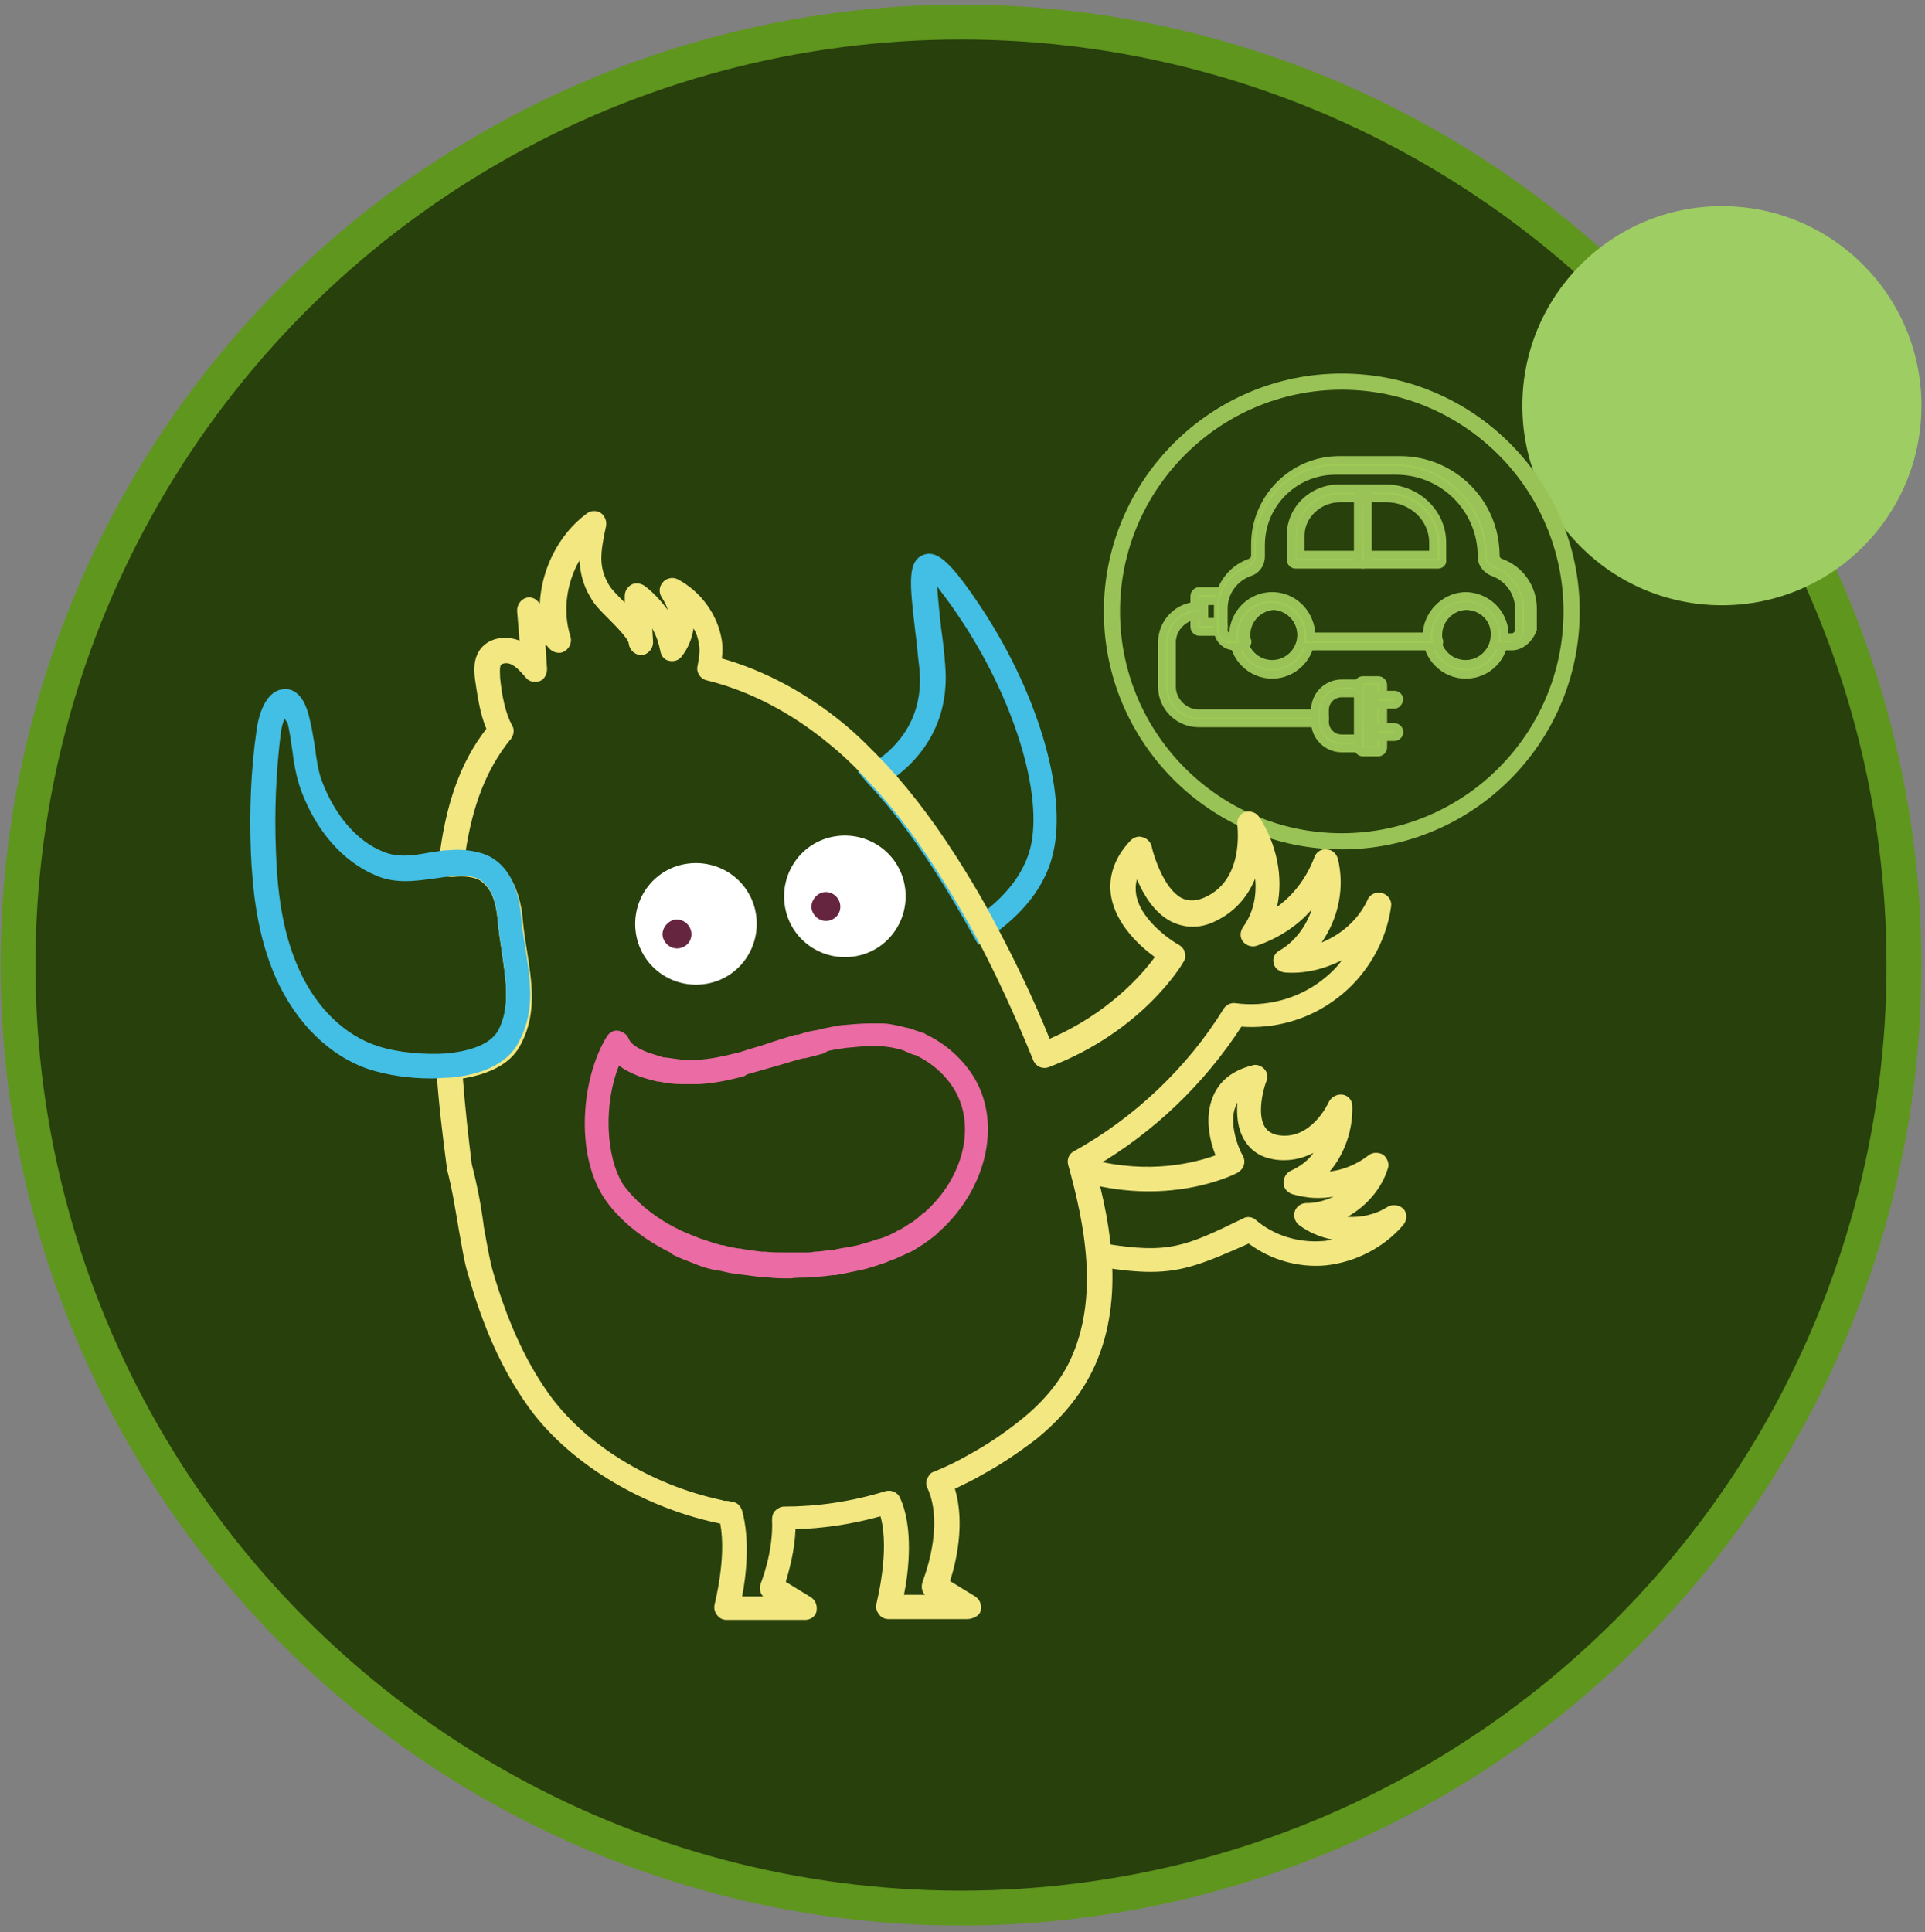 <svg width="276" height="277" viewBox="0 0 276 277" fill="none" xmlns="http://www.w3.org/2000/svg">
<rect x="0" y="0" width="276" height="277" fill="#808080" stroke="none"/>
<circle cx="137.785" cy="138.365" r="135.203" fill="#28400C" stroke="#5F961E" stroke-width="5"/>
<circle cx="246.877" cy="58.167" r="28.611" fill="#9DCD63"/>
<path d="M182.4 96.72C179.267 96.72 176.83 94.168 176.83 91.151C176.83 88.134 179.383 85.581 182.4 85.581C185.533 85.581 187.97 88.134 187.97 91.151C187.97 94.168 185.417 96.72 182.4 96.72ZM182.4 86.857C180.079 86.857 178.223 88.714 178.223 91.035C178.223 93.355 180.079 95.212 182.4 95.212C184.721 95.212 186.577 93.355 186.577 91.035C186.577 88.83 184.721 86.857 182.4 86.857Z" fill="#9FCB56"/>
<path d="M182.4 97.3C179.035 97.3 176.25 94.516 176.25 91.151C176.25 87.786 179.035 85.001 182.4 85.001C185.765 85.001 188.55 87.786 188.55 91.151C188.55 94.516 185.765 97.3 182.4 97.3ZM182.4 86.161C179.615 86.161 177.411 88.366 177.411 91.151C177.411 93.936 179.615 96.14 182.4 96.14C185.185 96.14 187.389 93.936 187.389 91.151C187.389 88.366 185.185 86.161 182.4 86.161ZM182.4 95.908C179.731 95.908 177.643 93.704 177.643 91.151C177.643 88.598 179.847 86.393 182.4 86.393C184.953 86.393 187.157 88.598 187.157 91.151C187.157 93.704 185.069 95.908 182.4 95.908ZM182.4 87.438C180.427 87.438 178.803 89.062 178.803 91.035C178.803 93.007 180.427 94.632 182.4 94.632C184.373 94.632 185.997 93.007 185.997 91.035C185.997 89.062 184.373 87.438 182.4 87.438Z" fill="#9AC357"/>
<path d="M210.132 96.72C206.999 96.72 204.562 94.168 204.562 91.151C204.562 88.134 207.115 85.581 210.132 85.581C213.265 85.581 215.701 88.134 215.701 91.151C215.701 94.168 213.265 96.72 210.132 96.72ZM210.132 86.857C207.811 86.857 205.955 88.714 205.955 91.035C205.955 93.355 207.811 95.212 210.132 95.212C212.452 95.212 214.309 93.355 214.309 91.035C214.425 88.83 212.452 86.857 210.132 86.857Z" fill="#9FCB56"/>
<path d="M210.132 97.3C206.767 97.3 203.982 94.516 203.982 91.151C203.982 87.786 206.767 85.001 210.132 85.001C213.497 85.001 216.282 87.786 216.282 91.151C216.282 94.516 213.613 97.3 210.132 97.3ZM210.132 86.161C207.347 86.161 205.143 88.366 205.143 91.151C205.143 93.936 207.347 96.14 210.132 96.14C212.917 96.14 215.121 93.936 215.121 91.151C215.121 88.366 212.917 86.161 210.132 86.161ZM210.132 95.908C207.463 95.908 205.375 93.704 205.375 91.151C205.375 88.598 207.579 86.393 210.132 86.393C212.801 86.393 214.889 88.598 214.889 91.151C214.889 93.704 212.801 95.908 210.132 95.908ZM210.132 87.438C208.159 87.438 206.535 89.062 206.535 91.035C206.535 93.007 208.159 94.632 210.132 94.632C212.104 94.632 213.729 93.007 213.729 91.035C213.845 89.062 212.221 87.438 210.132 87.438Z" fill="#9AC357"/>
<path d="M206.187 80.939H185.765C185.417 80.939 185.069 80.591 185.069 80.243V76.762C185.069 73.049 188.202 70.032 192.031 70.032H198.645C203.054 70.032 206.767 73.513 206.767 77.806V80.243C206.883 80.591 206.535 80.939 206.187 80.939ZM186.461 79.547H205.491V77.806C205.491 74.209 202.474 71.425 198.761 71.425H192.147C189.014 71.425 186.461 73.861 186.461 76.762V79.547Z" fill="#9FCB56"/>
<path d="M206.187 81.52H185.765C185.069 81.52 184.489 80.939 184.489 80.243V76.762C184.489 72.701 187.853 69.452 192.031 69.452H198.645C203.402 69.452 207.347 73.165 207.347 77.806V80.243C207.463 80.939 206.883 81.52 206.187 81.52ZM192.147 70.612C188.55 70.612 185.765 73.397 185.765 76.762V80.243C185.765 80.243 185.765 80.359 185.881 80.359H206.303C206.303 80.359 206.419 80.359 206.419 80.243V77.806C206.419 73.861 203.054 70.612 198.877 70.612H192.147ZM206.071 80.127H185.881V76.762C185.881 73.513 188.666 70.844 192.147 70.844H198.761C202.822 70.844 206.071 73.977 206.071 77.806V80.127ZM187.041 78.967H204.91V77.806C204.91 74.558 202.126 72.005 198.761 72.005H192.147C189.362 72.005 187.041 74.21 187.041 76.762V78.967Z" fill="#9AC357"/>
<path d="M174.742 90.571H171.957C171.609 90.571 171.261 90.223 171.261 89.875V85.466C171.261 85.118 171.609 84.769 171.957 84.769H174.974C175.322 84.769 175.67 85.118 175.67 85.466C175.67 85.814 175.322 86.162 174.974 86.162H172.653V89.179H174.742C175.09 89.179 175.438 89.527 175.438 89.875C175.438 90.223 175.09 90.571 174.742 90.571Z" fill="#9FCB56"/>
<path d="M174.742 91.151H171.957C171.261 91.151 170.681 90.571 170.681 89.875V85.466C170.681 84.77 171.261 84.189 171.957 84.189H174.974C175.67 84.189 176.25 84.77 176.25 85.466C176.25 86.162 175.67 86.742 174.974 86.742H173.233V88.599H174.742C175.438 88.599 176.018 89.179 176.018 89.875C175.902 90.571 175.438 91.151 174.742 91.151ZM171.841 85.35L171.725 89.875C171.725 89.875 171.725 89.991 171.841 89.991H174.626C174.626 89.991 174.742 89.991 174.742 89.875C174.742 89.759 174.742 89.759 174.626 89.759H171.957V85.582H174.858C174.858 85.582 174.974 85.582 174.974 85.466C174.974 85.35 174.974 85.35 174.858 85.35H171.841Z" fill="#9AC357"/>
<path d="M189.246 103.682H171.841C168.94 103.682 166.62 101.362 166.62 98.461V92.079C166.62 89.178 168.94 86.857 171.841 86.857C172.189 86.857 172.537 87.206 172.537 87.554C172.537 87.902 172.189 88.25 171.841 88.25C169.752 88.25 168.012 89.99 168.012 92.079V98.461C168.012 100.549 169.752 102.29 171.841 102.29H189.246C189.594 102.29 189.942 102.638 189.942 102.986C189.942 103.334 189.71 103.682 189.246 103.682Z" fill="#9FCB56"/>
<path d="M189.246 104.262H171.841C168.708 104.262 166.039 101.71 166.039 98.461V92.079C166.039 88.946 168.592 86.277 171.841 86.277C172.537 86.277 173.117 86.858 173.117 87.554C173.117 88.25 172.537 88.83 171.841 88.83C170.1 88.83 168.592 90.338 168.592 92.079V98.461C168.592 100.201 170.1 101.71 171.841 101.71H189.246C189.942 101.71 190.522 102.29 190.522 102.986C190.522 103.682 189.942 104.262 189.246 104.262ZM171.841 87.438C169.288 87.438 167.2 89.526 167.2 92.079V98.461C167.2 101.014 169.288 103.102 171.841 103.102H189.246C189.246 103.102 189.362 103.102 189.362 102.986C189.362 102.87 189.362 102.87 189.246 102.87H171.841C169.404 102.87 167.432 100.897 167.432 98.461V92.079C167.432 89.642 169.404 87.67 171.841 87.67C171.957 87.67 171.957 87.67 171.841 87.438C171.957 87.554 171.957 87.438 171.841 87.438Z" fill="#9AC357"/>
<path d="M195.396 107.279H192.379C190.29 107.279 188.55 105.538 188.55 103.45V101.825C188.55 99.737 190.29 97.996 192.379 97.996H195.396C195.744 97.996 196.092 98.344 196.092 98.692V106.583C196.092 106.931 195.86 107.279 195.396 107.279ZM192.379 99.388C191.102 99.388 189.942 100.433 189.942 101.825V103.45C189.942 104.726 190.986 105.886 192.379 105.886H194.815V99.388H192.379Z" fill="#9FCB56"/>
<path d="M195.396 107.859H192.379C189.942 107.859 187.969 105.886 187.969 103.45V101.825C187.969 99.389 189.942 97.416 192.379 97.416H195.396C196.092 97.416 196.672 97.996 196.672 98.692V106.583C196.672 107.279 196.092 107.859 195.396 107.859ZM192.379 98.576C190.638 98.576 189.13 99.969 189.13 101.825V103.45C189.13 105.19 190.522 106.699 192.379 106.699H195.396C195.396 106.699 195.512 106.699 195.512 106.583V98.692C195.512 98.692 195.512 98.576 195.396 98.576H192.379ZM195.28 106.467H192.263C190.638 106.467 189.246 105.074 189.246 103.45V101.825C189.246 100.201 190.638 98.808 192.263 98.808H195.28V106.467ZM192.379 99.969C191.334 99.969 190.522 100.781 190.522 101.825V103.45C190.522 104.494 191.334 105.306 192.379 105.306H194.235V99.969H192.379Z" fill="#9AC357"/>
<path d="M197.6 107.859H195.396C195.048 107.859 194.699 107.511 194.699 107.163V98.228C194.699 97.88 195.048 97.532 195.396 97.532H197.6C197.948 97.532 198.296 97.88 198.296 98.228V107.163C198.296 107.511 198.064 107.859 197.6 107.859ZM196.092 106.467H196.904V98.809H196.092V106.467Z" fill="#9FCB56"/>
<path d="M197.6 108.439H195.396C194.7 108.439 194.119 107.859 194.119 107.163V98.228C194.119 97.532 194.7 96.952 195.396 96.952H197.6C198.297 96.952 198.877 97.532 198.877 98.228V107.163C198.877 107.859 198.297 108.439 197.6 108.439ZM195.396 97.996L195.28 107.047C195.28 107.047 195.28 107.163 195.396 107.163H197.6C197.6 107.163 197.716 107.163 197.716 107.047V98.112C197.716 98.112 197.716 97.996 197.6 97.996H195.396ZM197.484 107.047H195.512V98.228H197.484V107.047Z" fill="#9AC357"/>
<path d="M199.921 101.013H197.716C197.368 101.013 197.02 100.664 197.02 100.316C197.02 99.968 197.368 99.62 197.716 99.62H199.921C200.269 99.62 200.617 99.968 200.617 100.316C200.501 100.664 200.269 101.013 199.921 101.013Z" fill="#9FCB56"/>
<path d="M199.921 101.593H197.716C197.02 101.593 196.44 101.013 196.44 100.316C196.44 99.62 197.02 99.04 197.716 99.04H199.921C200.617 99.04 201.197 99.62 201.197 100.316C201.081 101.013 200.617 101.593 199.921 101.593ZM197.6 100.2C197.484 100.316 197.6 100.432 197.6 100.432H199.805C199.805 100.432 199.921 100.432 199.921 100.316C199.921 100.2 199.921 100.2 199.805 100.2H197.6Z" fill="#9AC357"/>
<path d="M199.921 105.654H197.716C197.368 105.654 197.02 105.306 197.02 104.958C197.02 104.61 197.368 104.262 197.716 104.262H199.921C200.269 104.262 200.617 104.61 200.617 104.958C200.501 105.422 200.269 105.654 199.921 105.654Z" fill="#9FCB56"/>
<path d="M199.921 106.234H197.716C197.02 106.234 196.44 105.654 196.44 104.958C196.44 104.262 197.02 103.682 197.716 103.682H199.921C200.617 103.682 201.197 104.262 201.197 104.958C201.197 105.654 200.617 106.234 199.921 106.234ZM197.6 104.842C197.484 104.958 197.6 105.074 197.6 105.074H199.805C199.805 105.074 199.921 105.074 199.921 104.958C199.921 104.842 199.921 104.842 199.805 104.842H197.6Z" fill="#9AC357"/>
<path d="M195.396 80.939C195.047 80.939 194.699 80.591 194.699 80.243V70.728C194.699 70.38 195.047 70.032 195.396 70.032C195.744 70.032 196.092 70.38 196.092 70.728V80.243C196.092 80.591 195.86 80.939 195.396 80.939Z" fill="#9FCB56"/>
<path d="M195.395 81.52C194.699 81.52 194.119 80.939 194.119 80.243V70.728C194.119 70.032 194.699 69.452 195.395 69.452C196.092 69.452 196.672 70.032 196.672 70.728V80.243C196.672 80.939 196.092 81.52 195.395 81.52ZM195.395 70.612L195.279 80.243C195.279 80.359 195.512 80.359 195.512 80.243L195.395 70.612C195.512 70.728 195.512 70.612 195.395 70.612Z" fill="#9AC357"/>
<path d="M216.746 92.659H215.005C214.773 92.659 214.657 92.543 214.425 92.427C214.309 92.311 214.193 92.079 214.309 91.847C214.309 91.615 214.425 91.383 214.425 91.035C214.425 88.714 212.569 86.858 210.248 86.858C207.927 86.858 206.071 88.714 206.071 91.035C206.071 91.267 206.071 91.499 206.187 91.847C206.187 92.079 206.187 92.195 206.071 92.427C205.955 92.543 205.723 92.659 205.491 92.659H187.273C187.041 92.659 186.925 92.543 186.693 92.427C186.577 92.311 186.461 92.079 186.577 91.847C186.577 91.615 186.693 91.267 186.693 91.035C186.693 88.714 184.837 86.858 182.516 86.858C180.195 86.858 178.339 88.714 178.339 91.035C178.339 91.267 178.339 91.499 178.455 91.847C178.455 92.079 178.455 92.195 178.339 92.427C178.223 92.543 177.991 92.659 177.759 92.659H176.598C175.322 92.659 174.162 91.615 174.162 90.223V87.206C174.162 84.305 176.018 81.636 178.803 80.708C179.267 80.592 179.499 80.128 179.499 79.78V78.155C179.499 71.541 184.953 66.088 191.567 66.088H200.269C207.811 66.088 213.961 72.238 213.961 79.78C213.961 80.244 214.193 80.592 214.657 80.708C217.442 81.636 219.298 84.305 219.298 87.206V90.339C219.182 91.615 218.022 92.659 216.746 92.659ZM215.701 91.383H216.746C217.326 91.383 217.79 90.919 217.79 90.339V87.206C217.79 84.885 216.282 82.797 214.077 81.984C213.149 81.636 212.453 80.708 212.453 79.78C212.453 72.934 206.883 67.48 200.153 67.48H191.451C185.533 67.48 180.776 72.238 180.776 78.155V79.78C180.776 80.824 180.079 81.752 179.151 81.984C176.946 82.797 175.438 84.885 175.438 87.206V90.339C175.438 90.919 175.902 91.383 176.482 91.383H176.946C176.946 91.267 176.946 91.267 176.946 91.151C176.946 88.018 179.499 85.581 182.516 85.581C185.649 85.581 188.086 88.134 188.086 91.151C188.086 91.267 188.086 91.267 188.086 91.383H204.678C204.678 91.267 204.678 91.267 204.678 91.151C204.678 88.018 207.231 85.581 210.248 85.581C213.381 85.581 215.817 88.134 215.817 91.151C215.701 91.151 215.701 91.267 215.701 91.383Z" fill="#9FCB56"/>
<path d="M216.746 93.24H215.005C214.657 93.24 214.309 93.124 214.077 92.775C213.845 92.427 213.729 92.079 213.845 91.731C213.845 91.499 213.961 91.267 213.961 91.035C213.961 89.062 212.336 87.438 210.364 87.438C208.391 87.438 206.767 89.062 206.767 91.035C206.767 91.267 206.767 91.499 206.883 91.731C206.999 92.079 206.883 92.427 206.651 92.775C206.419 93.007 206.071 93.24 205.723 93.24H187.505C187.157 93.24 186.809 93.124 186.577 92.775C186.345 92.543 186.229 92.079 186.345 91.731C186.345 91.499 186.461 91.267 186.461 91.035C186.461 89.062 184.837 87.438 182.864 87.438C180.891 87.438 179.267 89.062 179.267 91.035C179.267 91.267 179.267 91.499 179.383 91.731C179.499 92.079 179.383 92.427 179.151 92.775C178.919 93.007 178.571 93.24 178.223 93.24H177.062C175.438 93.24 174.046 91.963 174.046 90.223V87.206C174.046 84.073 176.018 81.172 179.035 80.128C179.267 80.012 179.383 79.896 179.383 79.664V78.039C179.383 71.077 185.069 65.392 192.031 65.392H200.733C208.623 65.392 215.005 71.773 215.005 79.664C215.005 79.896 215.121 80.012 215.353 80.128C218.37 81.172 220.343 84.073 220.343 87.206V90.339C219.763 91.963 218.37 93.24 216.746 93.24ZM210.132 86.278C212.801 86.278 214.889 88.482 214.889 91.035C214.889 91.267 214.889 91.615 214.773 91.963L214.889 92.079H216.63C217.674 92.079 218.486 91.267 218.486 90.223V87.206C218.486 84.537 216.746 82.1 214.193 81.172C213.497 80.94 213.149 80.36 213.149 79.664C213.149 72.47 207.231 66.552 200.037 66.552H191.334C185.069 66.552 179.847 71.657 179.847 78.039V79.664C179.847 80.36 179.383 80.94 178.803 81.172C176.25 82.1 174.51 84.421 174.51 87.206V90.339C174.51 91.383 175.322 92.195 176.366 92.195H177.527L178.223 91.963L177.643 92.079C177.643 91.731 177.527 91.499 177.527 91.151C177.527 88.482 179.731 86.394 182.284 86.394C184.837 86.394 187.041 88.598 187.041 91.151C187.041 91.383 187.041 91.731 186.925 92.079L187.041 92.195H205.374L206.071 91.963L205.49 92.079C205.49 91.731 205.374 91.499 205.374 91.151C205.374 88.482 207.579 86.278 210.132 86.278ZM216.746 91.963H215.121V91.151C215.121 88.366 212.917 86.162 210.132 86.162C207.347 86.162 205.142 88.366 205.142 91.151V91.963H187.273V91.151C187.273 88.366 185.069 86.162 182.284 86.162C179.499 86.162 177.294 88.366 177.294 91.151V91.963H176.366C175.438 91.963 174.742 91.267 174.742 90.339V87.206C174.742 84.653 176.366 82.216 178.803 81.404C179.499 81.172 180.079 80.476 180.079 79.664V78.039C180.079 71.889 185.185 66.784 191.334 66.784H200.037C207.115 66.784 212.917 72.586 212.917 79.664C212.917 80.476 213.381 81.056 214.193 81.404C216.63 82.216 218.254 84.537 218.254 87.206V90.339C218.37 91.151 217.674 91.963 216.746 91.963ZM216.282 90.803H216.746C216.978 90.803 217.21 90.571 217.21 90.339V87.206C217.21 85.117 215.817 83.261 213.845 82.564C212.685 82.1 211.872 81.056 211.872 79.78C211.872 73.282 206.651 68.06 200.153 68.06H191.45C185.881 68.06 181.356 72.586 181.356 78.155V79.78C181.356 81.056 180.543 82.216 179.383 82.564C177.41 83.261 176.018 85.117 176.018 87.206V90.339C176.018 90.571 176.134 90.687 176.25 90.687C176.482 87.438 179.151 84.885 182.4 84.885C185.649 84.885 188.318 87.438 188.55 90.687H204.098C204.33 87.438 206.999 84.885 210.248 84.885C213.497 85.001 216.165 87.554 216.282 90.803Z" fill="#9AC357"/>
<path d="M192.379 121.203C173.93 121.203 158.845 106.119 158.845 87.669C158.845 69.22 173.93 54.136 192.379 54.136C210.828 54.136 225.912 69.22 225.912 87.669C225.912 106.119 210.828 121.203 192.379 121.203ZM192.379 55.296C174.51 55.296 160.006 69.8 160.006 87.669C160.006 105.538 174.51 120.042 192.379 120.042C210.248 120.042 224.752 105.538 224.752 87.669C224.752 69.8 210.248 55.296 192.379 55.296Z" fill="#9FCB56"/>
<path d="M192.379 121.783C173.581 121.783 158.265 106.467 158.265 87.669C158.265 68.872 173.581 53.556 192.379 53.556C211.176 53.556 226.493 68.872 226.493 87.669C226.493 106.467 211.176 121.783 192.379 121.783ZM192.379 120.623C210.48 120.623 225.332 105.77 225.332 87.669C225.332 105.887 210.48 120.623 192.379 120.623ZM192.379 55.876C174.858 55.876 160.586 70.148 160.586 87.669C160.586 105.19 174.858 119.462 192.379 119.462C209.9 119.462 224.172 105.19 224.172 87.669C224.172 70.148 209.9 55.876 192.379 55.876Z" fill="#9AC357"/>
<path d="M140.28 135.476L139.352 133.852C137.959 131.299 136.567 128.978 135.291 126.89C131.694 121.088 128.213 116.331 124.383 112.269L122.991 110.645L124.848 109.601C127.748 107.86 132.622 103.683 131.81 95.793C131.578 93.936 131.461 92.196 131.229 90.571C130.417 83.609 130.069 80.476 132.39 79.548C134.246 78.852 136.103 80.36 140.048 86.162C148.634 98.694 153.16 113.662 150.955 122.48C149.563 128.282 145.153 132.111 141.788 134.432L140.28 135.476ZM128.445 111.341C131.81 115.286 135.175 119.695 138.423 125.033C139.468 126.657 140.512 128.398 141.556 130.371C143.877 128.514 146.662 125.613 147.706 121.668C149.679 113.894 145.269 99.854 137.379 88.251C135.987 86.162 134.942 84.886 134.362 84.073C134.478 85.698 134.71 88.135 134.942 90.107C135.175 91.732 135.407 93.588 135.523 95.445C136.219 103.915 131.694 108.904 128.445 111.341Z" fill="#43BEE4"/>
<path d="M138.656 232.131H127.4C126.82 232.131 126.356 231.899 126.008 231.435C125.66 230.97 125.544 230.506 125.66 229.926C125.66 229.81 127.632 222.384 126.24 217.395C122.063 218.555 118.002 219.135 114.057 219.251C113.941 222.384 113.128 225.169 112.664 226.793L116.261 228.998C116.957 229.462 117.19 230.158 117.073 230.97C116.957 231.783 116.145 232.247 115.449 232.247H104.194C103.614 232.247 103.15 232.015 102.801 231.551C102.453 231.086 102.337 230.622 102.453 230.042C102.453 229.926 104.194 223.428 103.266 218.439C103.033 218.439 102.917 218.323 102.685 218.323C91.546 215.886 81.103 209.388 75.534 201.382C71.937 196.277 69.268 190.243 67.179 182.933C66.599 181.192 66.251 178.872 65.787 176.319C65.323 173.65 64.859 170.517 64.046 167.5C64.046 167.384 64.046 167.384 64.046 167.268C63.466 162.859 62.886 158.218 62.538 152.996C62.422 152.068 63.118 151.256 64.162 151.14C66.367 150.908 70.196 150.212 71.472 147.775C73.213 144.41 72.517 140.465 71.937 136.404C71.705 134.895 71.472 133.387 71.356 131.878C71.24 130.718 71.008 129.326 70.428 128.049C69.848 127.005 69.036 126.193 68.224 125.961C67.179 125.613 66.135 125.613 64.743 125.729C64.278 125.729 63.698 125.613 63.35 125.148C63.002 124.8 62.77 124.22 62.886 123.756C63.814 115.402 66.019 109.252 69.732 104.495C68.804 102.29 68.456 99.737 68.108 97.416C67.992 96.372 67.76 94.516 68.92 93.007C70.312 91.267 72.749 91.151 74.489 91.847L74.141 87.554C74.141 86.858 74.489 86.161 75.186 85.813C75.882 85.465 76.694 85.697 77.158 86.277C77.274 86.393 77.39 86.509 77.39 86.626C77.622 81.636 80.059 76.647 84.12 73.63C84.7 73.166 85.513 73.166 86.093 73.514C86.673 73.862 87.021 74.674 86.905 75.37C86.093 79.199 85.745 81.288 87.369 83.957C87.717 84.537 88.645 85.465 89.458 86.277L89.574 86.393V85.465C89.574 84.769 89.922 84.189 90.502 83.841C91.082 83.493 91.778 83.609 92.359 83.957C93.635 84.885 94.795 86.161 95.723 87.438C95.607 86.858 95.259 86.277 94.911 85.697C94.447 85.001 94.447 84.189 95.027 83.493C95.491 82.912 96.42 82.68 97.116 83.028C100.481 84.769 102.917 88.134 103.498 91.847C103.614 92.659 103.614 93.471 103.498 94.4C109.647 96.14 115.681 99.389 121.019 103.798C122.991 105.423 124.848 107.279 127.168 109.716C131.113 114.009 134.71 118.883 138.424 124.916C139.7 127.005 141.092 129.326 142.485 131.994C145.386 137.448 148.17 143.134 150.491 148.935C158.845 145.338 163.719 139.769 165.575 137.216C163.487 135.707 160.006 132.575 159.309 128.513C158.845 125.729 159.774 122.944 162.094 120.507C162.558 120.043 163.255 119.811 163.835 120.043C164.415 120.159 164.995 120.739 165.111 121.319C165.459 122.944 166.968 127.469 169.404 128.745C170.333 129.21 171.377 129.21 172.537 128.745C178.455 126.309 177.411 118.651 177.411 118.302C177.295 117.49 177.759 116.678 178.455 116.446C179.267 116.214 180.079 116.446 180.544 117.142C183.096 121.087 184.024 125.845 183.096 130.022C185.533 128.281 187.389 125.729 188.434 122.944C188.666 122.248 189.362 121.667 190.174 121.783C190.986 121.783 191.567 122.364 191.799 123.06C192.843 127.237 191.915 131.646 189.478 135.127C192.379 133.967 194.816 131.762 196.092 128.978C196.44 128.165 197.368 127.817 198.181 128.049C198.993 128.281 199.573 129.094 199.457 129.906C198.761 135.127 195.86 140.001 191.683 143.134C187.738 146.15 182.864 147.543 177.991 147.195C172.653 155.433 165.343 162.395 156.989 167.268C159.426 175.971 161.282 186.994 156.641 196.509C154.9 200.106 152.115 203.471 148.518 206.371C146.082 208.228 143.529 209.969 140.744 211.477C139.584 212.173 138.308 212.753 136.915 213.449C138.424 218.555 137.031 224.125 136.219 226.677L139.816 228.882C140.512 229.346 140.744 230.042 140.628 230.854C140.512 231.667 139.468 232.131 138.656 232.131ZM129.605 228.65H132.622C132.158 228.186 132.042 227.489 132.274 226.793C132.274 226.677 135.523 218.903 132.97 213.333C132.738 212.869 132.738 212.405 132.97 211.941C133.202 211.477 133.434 211.129 133.898 211.013C135.871 210.201 137.495 209.388 138.888 208.576C141.44 207.184 143.877 205.559 146.198 203.703C149.447 201.15 151.883 198.249 153.392 195.116C157.685 186.066 155.48 175.391 153.16 167.036C152.928 166.224 153.276 165.412 153.972 165.064C162.558 160.306 170.217 153.112 175.438 144.642C175.786 144.062 176.482 143.714 177.179 143.83C181.472 144.41 185.997 143.25 189.478 140.581C190.522 139.769 191.567 138.84 192.379 137.68C189.826 138.956 187.041 139.653 184.141 139.42C183.444 139.304 182.748 138.84 182.632 138.144C182.4 137.448 182.748 136.636 183.444 136.288C185.649 135.011 187.273 132.807 188.086 130.37C185.997 132.807 183.212 134.547 180.195 135.591C179.499 135.823 178.687 135.591 178.223 135.011C177.759 134.431 177.759 133.619 178.223 132.923C179.731 130.834 180.195 128.397 179.963 125.961C178.919 128.513 177.063 130.834 173.93 132.226C171.841 133.155 169.752 133.039 167.896 132.11C165.459 130.834 163.951 128.281 163.023 126.077C162.79 126.773 162.79 127.585 162.906 128.281C163.603 132.342 168.94 135.475 169.056 135.475C169.404 135.707 169.752 136.056 169.868 136.52C169.985 136.984 169.985 137.448 169.752 137.796C169.52 138.26 163.835 147.891 150.375 152.996C149.447 153.344 148.518 152.88 148.17 152.068C145.618 145.802 142.833 139.653 139.7 133.851C138.308 131.298 136.915 128.978 135.639 126.889C132.042 121.087 128.561 116.33 124.732 112.269C122.643 109.948 120.787 108.208 118.93 106.699C113.476 102.174 107.443 99.041 101.293 97.533C100.365 97.3 99.785 96.372 100.017 95.444C100.249 94.284 100.365 93.355 100.249 92.543C100.133 91.731 99.901 90.803 99.436 90.106C99.204 91.615 98.624 93.007 97.696 94.168C97.232 94.748 96.536 94.864 95.956 94.748C95.259 94.632 94.795 94.052 94.679 93.355C94.447 92.195 94.099 91.151 93.519 90.106L93.635 92.079C93.635 93.007 92.939 93.82 92.01 93.936C91.082 93.936 90.27 93.239 90.154 92.311C90.154 91.615 88.181 89.642 87.253 88.714C86.209 87.67 85.164 86.626 84.7 85.697C83.54 83.841 83.192 81.984 83.076 80.36C81.219 83.609 80.639 87.67 81.799 91.267C82.031 92.079 81.683 92.891 80.987 93.355C80.291 93.82 79.363 93.588 78.783 93.007C78.55 92.775 78.434 92.543 78.202 92.427L78.434 95.908C78.434 96.604 78.086 97.416 77.39 97.649C76.694 97.881 75.882 97.765 75.418 97.184C74.722 96.372 74.025 95.56 73.213 95.212C72.633 94.98 72.053 95.096 71.821 95.328C71.589 95.676 71.705 96.72 71.705 97.184C71.937 99.505 72.401 102.174 73.445 104.03C73.793 104.611 73.677 105.423 73.213 106.003C73.213 106.003 73.213 106.119 73.097 106.119C69.848 110.18 67.76 115.286 66.715 122.364C67.527 122.364 68.456 122.596 69.384 122.828C71.24 123.408 72.749 124.8 73.677 126.773C74.489 128.513 74.838 130.37 74.954 131.878C75.07 133.271 75.302 134.779 75.534 136.172C76.23 140.697 77.042 145.222 74.722 149.631C73.445 152.3 70.544 153.925 66.367 154.621C66.715 159.146 67.179 163.207 67.643 166.92C68.456 170.053 69.036 173.186 69.384 175.971C69.848 178.524 70.196 180.612 70.66 182.237C72.633 189.083 75.186 194.884 78.55 199.642C83.656 206.952 93.171 212.869 103.498 215.074C103.73 215.19 104.078 215.19 104.31 215.19C104.542 215.19 104.774 215.306 105.006 215.306C105.702 215.422 106.166 215.886 106.398 216.582C107.559 220.76 106.979 225.981 106.398 228.882H109.415C108.951 228.418 108.835 227.722 109.067 227.025C109.067 227.025 110.924 222.5 110.692 217.859C110.692 217.395 110.808 216.93 111.156 216.582C111.504 216.234 111.968 216.002 112.432 216.002C117.073 216.002 122.063 215.306 126.936 213.798C127.749 213.566 128.677 213.914 129.025 214.726C130.997 218.903 130.301 225.285 129.605 228.65Z" fill="#F3E782"/>
<path d="M112.664 183.281C112.548 183.281 112.548 183.281 112.432 183.281C111.272 183.281 110.228 183.165 109.183 183.049H108.719C107.791 182.933 106.863 182.817 106.05 182.701C105.818 182.701 105.586 182.585 105.354 182.585H105.122C104.31 182.469 103.614 182.237 102.801 182.121H102.685C102.453 182.121 102.337 182.004 102.105 182.004C101.061 181.772 100.133 181.424 99.32 181.076C98.392 180.728 97.464 180.38 96.536 179.916C96.536 179.916 96.42 179.916 96.42 179.8C96.42 179.8 96.304 179.8 96.304 179.684C92.01 177.595 88.645 174.81 86.557 171.678C82.38 165.18 83.424 154.389 87.021 148.587C87.369 148.007 88.065 147.659 88.645 147.775C89.342 147.891 89.922 148.355 90.154 148.935C90.386 149.631 91.43 150.327 92.939 150.908C93.635 151.14 94.447 151.372 95.143 151.604H95.375C96.188 151.72 97.116 151.836 97.928 151.952C98.74 151.952 99.436 151.952 100.017 151.952C101.757 151.836 103.614 151.488 105.818 150.908L106.282 150.792C106.515 150.676 106.747 150.676 106.979 150.56C107.791 150.327 108.487 150.095 109.299 149.863L111.04 149.283C111.736 149.051 112.548 148.819 113.244 148.587L114.057 148.355H114.173C114.173 148.355 114.289 148.355 114.405 148.355C115.449 148.007 116.377 147.775 117.306 147.659L117.654 147.543C118.814 147.311 119.858 147.079 120.787 146.963C120.787 146.963 120.787 146.963 120.903 146.963C122.179 146.846 123.455 146.73 124.616 146.73H124.732C124.848 146.73 125.08 146.73 125.196 146.73H125.66C125.892 146.73 126.24 146.73 126.472 146.73C127.168 146.73 127.749 146.846 128.329 146.963C129.025 147.079 129.721 147.311 130.417 147.427C130.533 147.427 130.649 147.543 130.765 147.543C131.346 147.775 131.81 147.891 132.39 148.123H132.506C132.506 148.123 132.622 148.123 132.622 148.239C135.639 149.631 138.192 151.952 139.816 154.737C143.529 161.235 141.44 170.285 134.943 176.319L134.827 176.435C134.711 176.551 134.594 176.551 134.594 176.667C134.014 177.247 133.434 177.595 132.854 178.059C132.622 178.175 132.39 178.407 132.158 178.523C131.578 178.872 131.113 179.22 130.417 179.568H130.301C130.069 179.684 129.837 179.8 129.605 179.916C129.025 180.148 128.445 180.496 127.633 180.728L127.4 180.844C127.168 180.96 127.052 180.96 126.82 181.076C125.776 181.424 124.732 181.772 123.803 182.004C122.759 182.237 121.599 182.469 120.438 182.701C120.206 182.701 119.974 182.817 119.742 182.817H119.394C118.582 182.933 117.77 183.049 116.957 183.049C116.609 183.049 116.261 183.049 115.913 183.165C115.101 183.165 114.173 183.165 113.36 183.281H113.012C112.896 183.281 112.78 183.281 112.664 183.281ZM97.928 176.551C98.74 176.899 99.552 177.247 100.481 177.595C101.293 177.827 102.105 178.175 103.034 178.407C103.15 178.407 103.382 178.523 103.498 178.523H103.73C104.426 178.756 105.122 178.872 105.818 178.988H106.05C106.282 178.988 106.398 179.104 106.631 179.104C107.443 179.22 108.255 179.336 109.183 179.452H109.647C110.576 179.568 111.62 179.568 112.664 179.568C112.78 179.568 112.896 179.568 113.012 179.568H113.36C114.173 179.568 114.869 179.568 115.681 179.568C116.029 179.568 116.377 179.568 116.725 179.452C117.422 179.452 118.234 179.336 118.93 179.22H119.278C119.51 179.22 119.742 179.22 119.858 179.104C121.019 178.872 122.063 178.756 122.991 178.523C123.803 178.291 124.732 178.059 125.66 177.711C125.776 177.711 125.892 177.595 126.124 177.595L126.472 177.479C127.168 177.247 127.633 177.015 128.097 176.783C128.329 176.667 128.561 176.551 128.677 176.435H128.793C129.373 176.087 129.837 175.855 130.301 175.507C130.533 175.391 130.649 175.275 130.881 175.159C131.346 174.81 131.81 174.462 132.274 173.998C132.39 173.998 132.39 173.882 132.506 173.882C132.506 173.882 132.506 173.882 132.622 173.766C138.075 168.893 139.932 161.583 136.915 156.361C135.639 154.157 133.666 152.416 131.23 151.256H131.113C130.649 151.14 130.301 150.908 129.953 150.792C129.837 150.792 129.837 150.792 129.721 150.676C129.141 150.444 128.561 150.327 127.981 150.211C127.516 150.095 126.936 150.095 126.472 149.979C126.24 149.979 126.008 149.979 125.892 149.979H125.312C125.196 149.979 125.196 149.979 125.08 149.979H124.964C123.919 149.979 122.759 150.095 121.599 150.211C121.599 150.211 121.599 150.211 121.483 150.211C120.671 150.327 119.742 150.444 118.698 150.676L118.118 151.024C117.306 151.256 116.377 151.488 115.449 151.72C115.449 151.72 115.449 151.72 115.333 151.72C115.333 151.72 115.333 151.72 115.217 151.72L114.289 151.952C113.476 152.184 112.78 152.416 111.968 152.648L110.344 153.112C109.531 153.344 108.719 153.576 107.907 153.808C107.675 153.925 107.327 153.925 107.095 154.041L106.747 154.273C104.194 154.969 102.221 155.317 100.249 155.433C99.552 155.433 98.74 155.433 97.696 155.433C96.652 155.433 95.607 155.317 94.563 155.085H94.331C93.403 154.853 92.475 154.621 91.546 154.273C90.386 153.808 89.458 153.344 88.761 152.764C86.557 158.102 86.789 165.76 89.342 169.821C91.198 172.374 94.099 174.81 97.928 176.551Z" fill="#EB6BA4"/>
<path d="M61.842 154.621C58.709 154.621 55.576 154.156 53.023 153.344C47.338 151.488 42.464 146.73 39.563 140.232C36.779 133.967 36.199 127.353 35.966 122.131C35.734 116.33 35.966 110.412 36.779 104.726C37.127 102.058 38.287 98.925 40.724 98.809C41.884 98.693 43.508 99.389 44.321 102.754C44.669 104.146 44.901 105.539 45.133 106.931C45.365 108.788 45.597 110.528 46.177 112.036C48.034 116.91 51.167 120.623 54.996 122.131C56.968 122.944 59.057 122.711 61.494 122.247C62.422 122.131 63.35 121.899 64.394 121.899C65.555 121.783 67.295 121.783 69.152 122.363C71.008 122.944 72.517 124.336 73.445 126.309C74.257 128.049 74.605 129.906 74.721 131.414C74.837 132.806 75.07 134.315 75.302 135.707C75.998 140.232 76.81 144.758 74.489 149.167C73.097 152.184 69.616 154.04 64.51 154.505C63.582 154.505 62.77 154.621 61.842 154.621ZM40.84 102.986C40.608 103.45 40.376 104.146 40.26 105.074C39.563 110.76 39.331 116.446 39.563 122.015C39.795 129.209 40.84 134.431 42.812 138.84C45.249 144.41 49.426 148.471 54.184 149.979C56.968 150.907 60.913 151.256 64.162 151.024C66.367 150.791 70.196 150.095 71.472 147.659C73.213 144.294 72.517 140.348 71.937 136.287C71.704 134.779 71.472 133.27 71.356 131.762C71.24 130.602 71.008 129.209 70.428 127.933C69.848 126.889 69.036 126.076 68.224 125.844C67.179 125.496 66.135 125.496 64.743 125.612C63.93 125.728 63.002 125.844 62.19 125.96C59.637 126.309 56.736 126.773 53.836 125.496C49.194 123.524 45.365 119.231 43.16 113.313C42.464 111.34 42.116 109.368 41.884 107.395C41.652 106.003 41.536 104.726 41.188 103.566C40.956 103.334 40.84 103.102 40.84 102.986Z" fill="#43BEE4"/>
<path d="M129.721 127.005C128.909 122.248 124.383 119.115 119.626 119.927C114.869 120.739 111.736 125.264 112.548 130.022C113.36 134.779 117.886 137.912 122.643 137.1C127.4 136.288 130.533 131.762 129.721 127.005Z" fill="white"/>
<path d="M118.814 131.995C117.654 132.227 116.609 131.414 116.377 130.37C116.145 129.326 116.957 128.165 118.002 127.933C119.162 127.701 120.206 128.514 120.438 129.558C120.67 130.718 119.974 131.763 118.814 131.995Z" fill="#66253F"/>
<path d="M108.371 130.95C107.559 126.193 103.033 123.06 98.276 123.872C93.519 124.684 90.386 129.21 91.198 133.967C92.01 138.724 96.535 141.857 101.293 141.045C106.05 140.233 109.183 135.708 108.371 130.95Z" fill="white"/>
<path d="M97.464 135.94C96.303 136.172 95.259 135.36 95.027 134.315C94.795 133.271 95.607 132.111 96.651 131.879C97.812 131.647 98.856 132.459 99.088 133.503C99.32 134.664 98.624 135.708 97.464 135.94Z" fill="#66253F"/>
<path d="M164.995 182.352C163.022 182.352 160.702 182.12 157.801 181.656C156.873 181.54 156.177 180.612 156.409 179.684C156.525 178.755 157.453 178.059 158.381 178.291C167.548 179.8 169.868 178.755 178.223 174.694C178.803 174.346 179.615 174.462 180.079 174.926C182.632 177.131 186.113 178.175 189.478 177.943C189.942 177.943 190.522 177.827 190.986 177.711C189.246 177.363 187.621 176.667 186.229 175.622C185.649 175.158 185.417 174.346 185.649 173.65C185.881 172.954 186.577 172.489 187.273 172.489H187.389C188.666 172.489 189.942 172.141 191.218 171.561C189.246 171.909 187.273 171.793 185.301 171.213C184.605 170.981 184.024 170.401 184.024 169.589C184.024 168.892 184.373 168.196 185.069 167.848C186.345 167.268 187.505 166.456 188.318 165.295C186.693 166.108 184.837 166.572 182.632 166.224C180.659 165.876 179.267 164.947 178.339 163.323C177.411 161.698 177.294 159.842 177.411 158.101C177.294 158.217 177.294 158.333 177.178 158.566C176.134 161.002 177.527 164.599 178.223 165.76C178.455 166.224 178.455 166.688 178.339 167.036C178.223 167.5 177.875 167.848 177.527 168.08C177.178 168.312 168.128 172.954 155.596 169.589C154.668 169.357 154.088 168.428 154.32 167.5C154.552 166.572 155.48 165.992 156.409 166.224C164.763 168.428 171.377 166.688 174.278 165.644C173.465 163.555 172.653 160.19 173.93 157.173C174.858 154.969 176.714 153.46 179.499 152.764C180.079 152.532 180.775 152.764 181.24 153.228C181.704 153.692 181.82 154.388 181.588 154.969C181.124 156.129 180.195 159.726 181.356 161.582C181.588 161.93 182.052 162.511 183.212 162.743C187.97 163.555 190.406 158.217 190.522 157.985C190.87 157.289 191.683 156.825 192.495 156.941C193.307 157.057 193.887 157.753 193.887 158.566C194.003 162.047 192.727 165.528 190.638 167.964C192.611 167.732 194.583 166.92 196.208 165.644C196.788 165.179 197.6 165.179 198.296 165.528C198.877 165.992 199.225 166.804 198.993 167.5C198.064 170.517 195.86 172.954 193.191 174.462C195.164 174.578 197.252 174.114 198.877 173.07C199.573 172.606 200.617 172.722 201.197 173.302C201.777 173.882 201.777 174.926 201.197 175.622C198.412 178.871 194.351 180.96 190.058 181.424C186.113 181.772 182.168 180.612 179.035 178.291C172.769 181.076 169.636 182.352 164.995 182.352Z" fill="#F3E782"/>
</svg>
